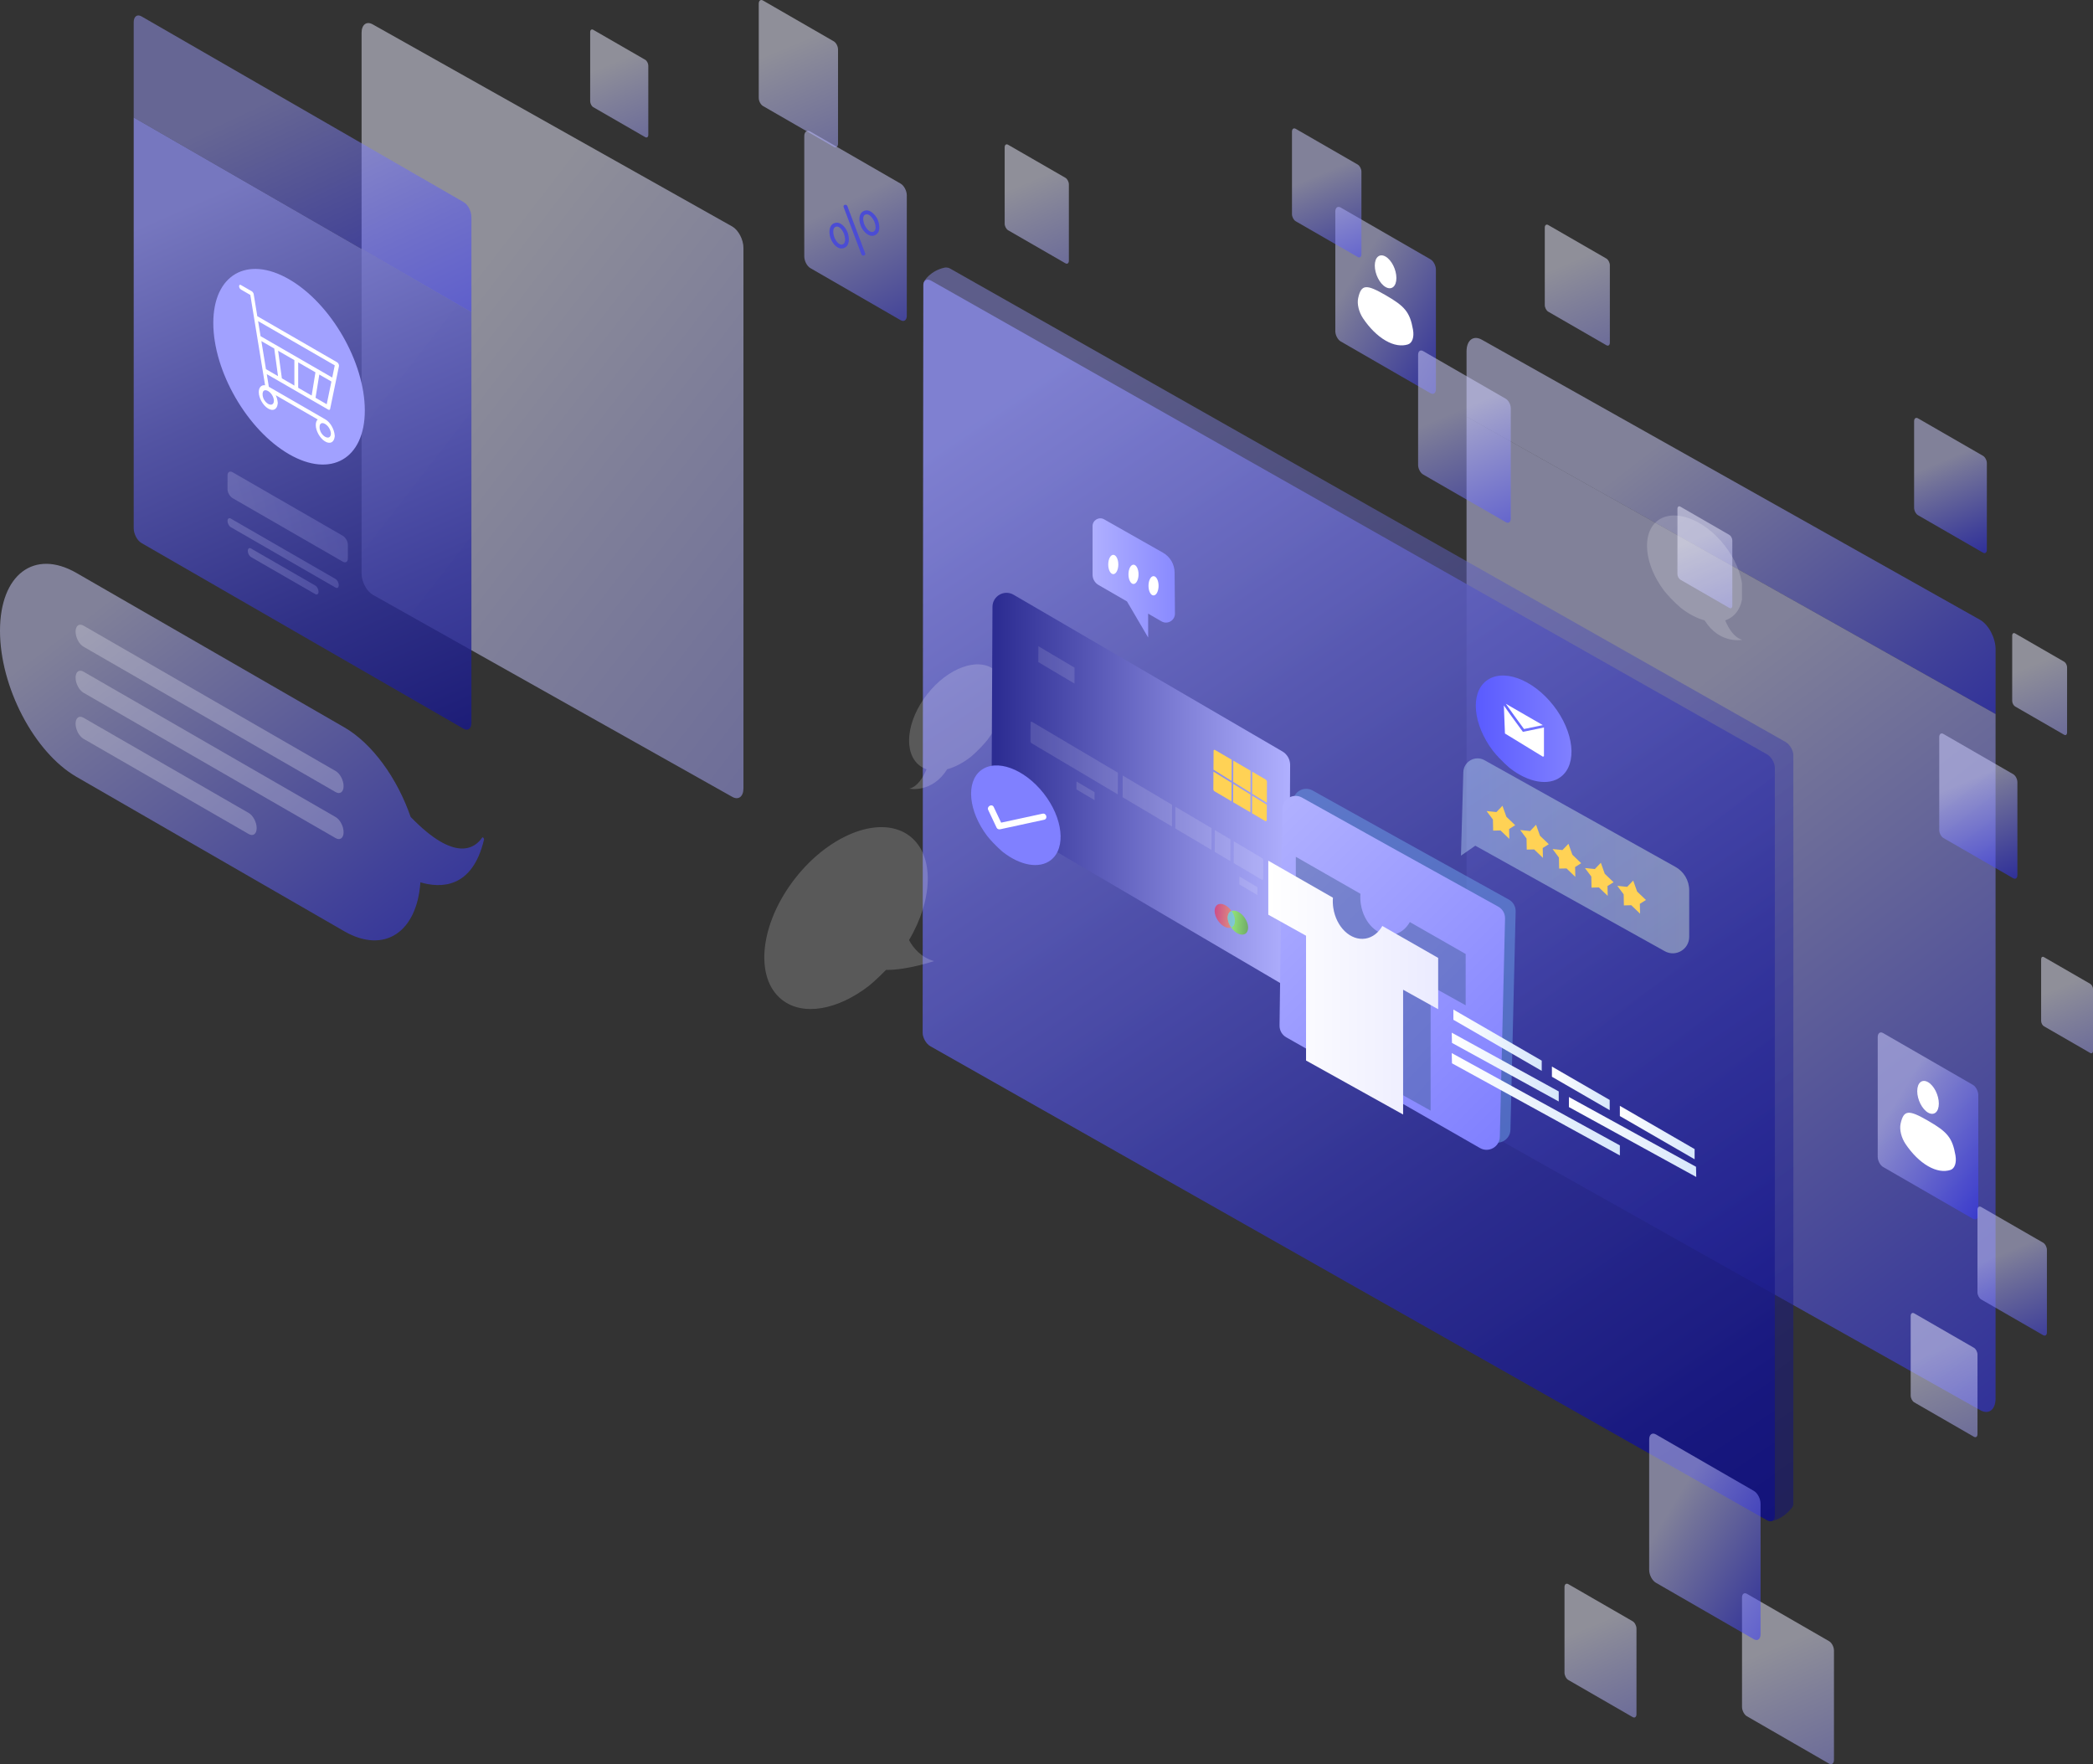 <svg width="471" height="397" viewBox="0 0 471 397" fill="none" xmlns="http://www.w3.org/2000/svg">
<rect x="0" y="0" width="471" height="397" fill="#333333" stroke="none"/>
<g clip-path="url(#clip0)">
<path opacity="0.5" fill-rule="evenodd" clip-rule="evenodd" d="M164.79 179.321L83.88 133.835C82.493 133.033 81.369 130.89 81.369 129.046V7.384C81.369 5.54 82.493 4.694 83.88 5.489L164.79 50.975C166.177 51.777 167.301 53.92 167.301 55.764V177.426C167.301 179.27 166.177 180.116 164.79 179.321Z" fill="url(#paint0_linear)"/>
<path opacity="0.5" fill-rule="evenodd" clip-rule="evenodd" d="M108.515 188.484C106.865 190.89 102.391 194.163 92.406 183.834C89.435 175.225 83.851 167.352 77.457 163.663L17.226 128.944C7.715 123.455 0 129.279 0 141.948C0 154.617 7.715 169.335 17.226 174.824L77.45 209.551C86.443 214.741 93.829 209.813 94.603 198.551C99.092 199.878 106.281 200.038 108.909 188.973C108.982 188.681 108.654 188.287 108.515 188.484Z" fill="url(#paint1_linear)"/>
<g opacity="0.5">
<path opacity="0.5" fill-rule="evenodd" clip-rule="evenodd" d="M75.539 178.25L18.789 145.527C17.803 144.959 17.008 143.442 17.008 142.13C17.008 140.818 17.803 140.22 18.789 140.789L75.539 173.512C76.524 174.08 77.32 175.596 77.32 176.908C77.32 178.213 76.524 178.818 75.539 178.25Z" fill="#FDFDFE"/>
<path opacity="0.5" fill-rule="evenodd" clip-rule="evenodd" d="M75.539 188.608L18.789 155.886C17.803 155.317 17.008 153.801 17.008 152.489C17.008 151.177 17.803 150.579 18.789 151.147L75.539 183.87C76.524 184.438 77.32 185.955 77.32 187.267C77.32 188.579 76.524 189.177 75.539 188.608Z" fill="#FDFDFE"/>
<path opacity="0.5" fill-rule="evenodd" clip-rule="evenodd" d="M55.977 187.69L18.789 166.251C17.803 165.683 17.008 164.166 17.008 162.854C17.008 161.542 17.803 160.944 18.789 161.513L55.977 182.951C56.963 183.52 57.758 185.036 57.758 186.348C57.758 187.66 56.963 188.258 55.977 187.69Z" fill="#FDFDFE"/>
</g>
<path opacity="0.5" fill-rule="evenodd" clip-rule="evenodd" d="M449.08 146.125C449.08 143.566 447.525 140.6 445.606 139.492L333.5 76.467C331.58 75.359 330.025 76.532 330.025 79.091V93.757L449.08 160.689V146.125Z" fill="url(#paint2_linear)"/>
<path opacity="0.5" fill-rule="evenodd" clip-rule="evenodd" d="M330.025 93.757V247.66C330.025 250.219 331.58 253.186 333.5 254.294L445.598 317.319C447.518 318.427 449.073 317.253 449.073 314.694V160.69L330.025 93.757Z" fill="url(#paint3_linear)"/>
<path opacity="0.5" fill-rule="evenodd" clip-rule="evenodd" d="M403.57 169.969C403.57 168.861 402.775 167.512 401.789 166.951L213.737 60.393C213.335 60.167 212.759 60.182 212.554 60.226C209.591 60.874 207.795 63.076 207.788 63.958L207.635 232.207C207.635 233.315 208.321 234.831 209.306 235.385L398.06 342.285C398.804 342.54 401.395 341.593 402.943 339.646C402.95 339.639 403.293 339.231 403.293 339.231C403.468 339.019 403.57 338.713 403.57 338.32V169.969Z" fill="url(#paint4_linear)"/>
<path opacity="0.8" fill-rule="evenodd" clip-rule="evenodd" d="M209.562 63.171L397.615 169.736C398.6 170.29 399.396 171.646 399.396 172.754V341.097C399.396 342.205 398.6 342.657 397.615 342.096L209.416 235.451C208.431 234.897 207.635 233.541 207.643 232.433L207.789 64.169C207.781 63.061 208.577 62.609 209.562 63.171Z" fill="url(#paint5_linear)"/>
<path opacity="0.8" fill-rule="evenodd" clip-rule="evenodd" d="M104.341 163.999L31.832 122.194C30.869 121.64 30.088 120.145 30.088 118.862V26.439L106.086 70.263V162.679C106.086 163.962 105.305 164.553 104.341 163.999Z" fill="url(#paint6_linear)"/>
<path opacity="0.5" fill-rule="evenodd" clip-rule="evenodd" d="M106.086 70.263L30.088 26.439V5.001C30.088 3.718 30.869 3.127 31.832 3.681L104.341 45.486C105.305 46.04 106.086 47.535 106.086 48.818V70.263Z" fill="url(#paint7_linear)"/>
<g opacity="0.5">
<path opacity="0.5" fill-rule="evenodd" clip-rule="evenodd" d="M52.371 112.112L77.115 126.378C77.757 126.75 78.283 126.451 78.283 125.707V122.565C78.283 121.822 77.764 120.925 77.115 120.553L52.371 106.288C51.729 105.916 51.203 106.215 51.203 106.959V110.1C51.21 110.844 51.729 111.74 52.371 112.112Z" fill="url(#paint8_linear)"/>
<path opacity="0.5" fill-rule="evenodd" clip-rule="evenodd" d="M75.509 132.224L51.933 118.629C51.532 118.396 51.203 117.776 51.203 117.244C51.203 116.712 51.532 116.464 51.933 116.697L75.509 130.292C75.91 130.526 76.239 131.145 76.239 131.677C76.239 132.209 75.918 132.457 75.509 132.224Z" fill="url(#paint9_linear)"/>
<path opacity="0.5" fill-rule="evenodd" clip-rule="evenodd" d="M70.955 133.696L56.495 125.364C56.094 125.131 55.766 124.512 55.766 123.979C55.766 123.447 56.094 123.2 56.495 123.433L70.955 131.772C71.356 132.005 71.685 132.625 71.685 133.157C71.677 133.682 71.356 133.93 70.955 133.696Z" fill="url(#paint10_linear)"/>
</g>
<path opacity="0.5" d="M470.379 236.952L459.956 230.938C459.613 230.741 459.328 230.202 459.328 229.743V215.856C459.328 215.397 459.605 215.186 459.956 215.382L470.379 221.396C470.722 221.593 471.007 222.133 471.007 222.592V236.478C470.999 236.938 470.722 237.149 470.379 236.952Z" fill="url(#paint11_linear)"/>
<path opacity="0.5" d="M464.502 165.34L453.481 158.984C453.116 158.772 452.816 158.211 452.816 157.723V143.042C452.816 142.553 453.116 142.334 453.481 142.546L464.502 148.902C464.867 149.114 465.166 149.675 465.166 150.163V164.844C465.159 165.325 464.867 165.551 464.502 165.34Z" fill="url(#paint12_linear)"/>
<path opacity="0.5" d="M389.17 136.809L378.149 130.453C377.784 130.241 377.484 129.68 377.484 129.192V114.511C377.484 114.022 377.784 113.803 378.149 114.015L389.17 120.371C389.535 120.583 389.834 121.144 389.834 121.632V136.313C389.834 136.795 389.535 137.02 389.17 136.809Z" fill="url(#paint13_linear)"/>
<path opacity="0.5" d="M202.685 72.057L182.372 60.342C181.605 59.905 180.992 58.717 180.992 57.704V30.66C180.992 29.639 181.613 29.173 182.372 29.617L202.685 41.331C203.451 41.769 204.064 42.957 204.064 43.97V71.014C204.072 72.035 203.451 72.501 202.685 72.057Z" fill="url(#paint14_linear)"/>
<path opacity="0.5" d="M453.042 197.632L437.342 188.579C436.824 188.28 436.4 187.478 436.4 186.786V165.872C436.4 165.18 436.824 164.859 437.342 165.165L453.042 174.219C453.56 174.518 453.984 175.319 453.984 176.012V196.925C453.984 197.618 453.56 197.931 453.042 197.632Z" fill="url(#paint15_linear)"/>
<path opacity="0.5" d="M321.917 88.487L301.706 76.831C301.034 76.445 300.494 75.41 300.494 74.52V47.615C300.494 46.726 301.034 46.318 301.706 46.704L321.917 58.36C322.588 58.746 323.129 59.781 323.129 60.67V87.583C323.121 88.465 322.581 88.874 321.917 88.487Z" fill="url(#paint16_linear)"/>
<path fill-rule="evenodd" clip-rule="evenodd" d="M314.238 62.566C314.238 64.461 313.151 65.365 311.808 64.592C310.465 63.819 309.377 61.655 309.377 59.767C309.377 57.871 310.465 56.967 311.808 57.74C313.151 58.513 314.238 60.67 314.238 62.566Z" fill="white"/>
<path fill-rule="evenodd" clip-rule="evenodd" d="M317.975 74.185C318.274 75.869 317.814 77.189 316.843 77.502C315.405 77.961 313.668 77.721 311.807 76.642C309.946 75.563 308.209 73.814 306.771 71.692C305.8 70.264 305.34 68.412 305.639 67.071C306.333 63.958 307.442 63.9 311.807 66.422C316.179 68.937 317.281 70.271 317.975 74.185Z" fill="white"/>
<path opacity="0.5" d="M443.977 274.267L423.766 262.611C423.095 262.225 422.555 261.19 422.555 260.3V233.387C422.555 232.498 423.095 232.09 423.766 232.476L443.977 244.132C444.649 244.518 445.189 245.554 445.189 246.443V273.356C445.189 274.245 444.649 274.653 443.977 274.267Z" fill="url(#paint17_linear)"/>
<path fill-rule="evenodd" clip-rule="evenodd" d="M436.307 248.346C436.307 250.241 435.219 251.145 433.876 250.372C432.533 249.599 431.445 247.434 431.445 245.546C431.445 243.651 432.533 242.747 433.876 243.52C435.219 244.285 436.307 246.45 436.307 248.346Z" fill="white"/>
<path fill-rule="evenodd" clip-rule="evenodd" d="M440.043 259.965C440.342 261.649 439.883 262.968 438.912 263.282C437.474 263.741 435.737 263.5 433.875 262.421C432.007 261.343 430.277 259.593 428.839 257.472C427.868 256.043 427.408 254.192 427.708 252.85C428.401 249.738 429.511 249.679 433.875 252.202C438.248 254.716 439.35 256.05 440.043 259.965Z" fill="white"/>
<path opacity="0.5" d="M338.864 117.507L320.244 106.769C319.631 106.412 319.127 105.457 319.127 104.641V79.849C319.127 79.025 319.623 78.653 320.244 79.003L338.864 89.741C339.477 90.098 339.98 91.053 339.98 91.869V116.661C339.98 117.485 339.484 117.864 338.864 117.507Z" fill="url(#paint18_linear)"/>
<path opacity="0.5" d="M305.53 57.828L291.582 49.787C291.122 49.517 290.742 48.81 290.742 48.191V29.625C290.742 29.012 291.114 28.728 291.582 28.99L305.53 37.031C305.99 37.3 306.369 38.007 306.369 38.627V57.201C306.362 57.813 305.99 58.097 305.53 57.828Z" fill="url(#paint19_linear)"/>
<path opacity="0.5" d="M459.788 300.458L445.839 292.418C445.38 292.148 445 291.441 445 290.821V272.248C445 271.635 445.372 271.351 445.839 271.613L459.788 279.654C460.248 279.923 460.627 280.63 460.627 281.25V299.824C460.627 300.443 460.255 300.728 459.788 300.458Z" fill="url(#paint20_linear)"/>
<path opacity="0.5" d="M239.759 59.249L226.862 51.814C226.438 51.566 226.088 50.91 226.088 50.341V33.16C226.088 32.591 226.431 32.329 226.862 32.577L239.759 40.012C240.182 40.26 240.533 40.916 240.533 41.484V58.666C240.533 59.234 240.182 59.497 239.759 59.249Z" fill="url(#paint21_linear)"/>
<path opacity="0.5" d="M361.492 77.684L348.412 70.139C347.981 69.892 347.631 69.221 347.631 68.645V51.23C347.631 50.655 347.981 50.392 348.412 50.64L361.492 58.185C361.922 58.432 362.273 59.103 362.273 59.679V77.094C362.28 77.669 361.93 77.932 361.492 77.684Z" fill="url(#paint22_linear)"/>
<path opacity="0.5" d="M444.204 323.318L430.774 315.576C430.328 315.321 429.971 314.636 429.971 314.038V296.157C429.971 295.567 430.328 295.297 430.774 295.552L444.204 303.294C444.649 303.549 445.007 304.234 445.007 304.832V322.713C445.007 323.303 444.649 323.573 444.204 323.318Z" fill="url(#paint23_linear)"/>
<path opacity="0.5" d="M411.599 396.869L393.125 386.219C392.512 385.869 392.016 384.921 392.016 384.105V359.503C392.016 358.686 392.512 358.315 393.125 358.665L411.599 369.315C412.212 369.664 412.708 370.612 412.708 371.428V396.031C412.701 396.847 412.205 397.219 411.599 396.869Z" fill="url(#paint24_linear)"/>
<path opacity="0.5" d="M367.396 386.394L352.937 378.055C352.455 377.778 352.068 377.041 352.068 376.4V357.148C352.068 356.514 352.455 356.215 352.937 356.492L367.396 364.832C367.878 365.109 368.265 365.845 368.265 366.486V385.738C368.265 386.379 367.878 386.671 367.396 386.394Z" fill="url(#paint25_linear)"/>
<path opacity="0.5" d="M145.192 30.856L133.513 24.121C133.126 23.895 132.812 23.297 132.812 22.787V7.238C132.812 6.721 133.126 6.488 133.513 6.714L145.192 13.449C145.579 13.675 145.892 14.273 145.892 14.783V30.324C145.892 30.842 145.579 31.075 145.192 30.856Z" fill="url(#paint26_linear)"/>
<path opacity="0.5" d="M187.629 33.043L171.702 23.858C171.177 23.552 170.746 22.736 170.746 22.036V0.838C170.746 0.138 171.177 -0.19 171.702 0.117L187.629 9.301C188.154 9.608 188.585 10.424 188.585 11.124V32.329C188.585 33.021 188.162 33.349 187.629 33.043Z" fill="url(#paint27_linear)"/>
<path opacity="0.5" d="M446.24 124.366L431.62 115.939C431.138 115.662 430.744 114.911 430.744 114.27V94.807C430.744 94.165 431.138 93.867 431.62 94.144L446.24 102.57C446.722 102.847 447.116 103.598 447.116 104.24V123.703C447.116 124.351 446.729 124.643 446.24 124.366Z" fill="url(#paint28_linear)"/>
<path opacity="0.5" d="M394.686 368.884L372.629 356.164C371.797 355.683 371.125 354.4 371.125 353.3V323.923C371.125 322.815 371.797 322.312 372.629 322.786L394.686 335.506C395.518 335.987 396.19 337.27 396.19 338.371V367.747C396.19 368.855 395.518 369.366 394.686 368.884Z" fill="url(#paint29_linear)"/>
<g clip-path="url(#clip1)">
<path opacity="0.19" d="M388.231 139.61C388.81 139.409 389.349 139.125 389.838 138.741C393.529 135.835 392.745 128.665 388.087 122.719C383.428 116.774 376.652 114.313 372.961 117.219C369.325 120.075 370.037 127.062 374.495 132.946C376.291 135.195 378.353 136.876 378.353 136.876C380.065 138.207 381.866 139.136 383.59 139.604C387.02 145.065 392.106 143.974 392.106 143.974C390.233 143.506 388.976 141.391 388.231 139.61Z" fill="white"/>
<path opacity="0.19" d="M178.97 197.617C186.931 187.463 198.504 183.254 204.814 188.215C210.306 192.535 209.989 202.377 204.558 211.557C205.514 213.299 207.26 215.471 210.211 216.278C210.211 216.278 203.985 218.354 199.388 218.254C197.315 220.403 195.597 221.8 195.597 221.8C188.615 227.217 180.771 228.759 175.974 224.984C169.67 220.024 171.01 207.771 178.97 197.617Z" fill="white"/>
<path opacity="0.19" d="M208.51 173.112C207.932 172.911 207.393 172.627 206.904 172.243C203.212 169.337 203.996 162.167 208.655 156.221C213.313 150.276 220.089 147.815 223.78 150.721C227.416 153.577 226.704 160.564 222.246 166.448C220.451 168.697 218.388 170.378 218.388 170.378C216.676 171.709 214.875 172.638 213.152 173.106C209.722 178.567 204.636 177.476 204.636 177.476C206.503 177.008 207.76 174.893 208.51 173.112Z" fill="white"/>
<path opacity="0.4" d="M328.768 192.551L329.301 173.774C329.368 171.38 331.936 169.905 334.037 171.052L376.986 195.051C378.926 196.109 380.132 198.141 380.132 200.351V210.817C380.132 213.622 377.136 215.415 374.668 214.073L331.997 190.308L328.768 192.551Z" fill="url(#paint30_linear)"/>
<path d="M365.434 203.747L367.096 203.708L369.075 205.606L369.025 203.39L370.392 202.527L368.413 200.629L367.529 198.157L366.173 199.571L363.955 199.343L365.384 201.253L365.434 203.747Z" fill="#FFD255"/>
<path d="M358.151 199.744L359.813 199.705L361.792 201.603L361.742 199.388L363.109 198.53L361.13 196.632L360.246 194.155L358.89 195.569L356.672 195.34L358.101 197.25L358.151 199.744Z" fill="#FFD255"/>
<path d="M350.863 195.463L352.526 195.429L354.505 197.328L354.455 195.112L355.822 194.249L353.843 192.351L352.959 189.879L351.608 191.293L349.385 191.059L350.813 192.974L350.863 195.463Z" fill="#FFD255"/>
<path d="M343.576 191.187L345.238 191.154L347.217 193.047L347.167 190.831L348.535 189.974L346.556 188.076L345.672 185.598L344.321 187.012L342.098 186.784L343.526 188.693L343.576 191.187Z" fill="#FFD255"/>
<path d="M336.016 186.918L337.672 186.879L339.651 188.777L339.601 186.561L340.969 185.698L338.99 183.8L338.106 181.328L336.755 182.742L334.537 182.514L335.96 184.424L336.016 186.918Z" fill="#FFD255"/>
<path d="M290.327 172.154L290.093 220.158C290.088 221.149 289.015 221.761 288.164 221.26L224.665 183.978C223.709 183.416 223.119 182.386 223.125 181.273L223.342 136.559C223.353 134.12 225.993 132.612 228.095 133.837L288.57 169.087C289.66 169.721 290.332 170.89 290.327 172.154Z" fill="url(#paint31_linear)"/>
<path d="M277.174 205.06C277.163 205.044 277.146 205.027 277.135 205.005C278.003 204.665 279.287 205.311 280.132 206.575C281.06 207.95 281.121 209.536 280.265 210.115C279.615 210.555 278.62 210.282 277.775 209.525C277.775 209.525 277.413 209.185 277.074 208.723C277.152 208.69 277.23 208.651 277.302 208.606C278.158 208.022 278.103 206.435 277.174 205.06Z" fill="url(#paint32_linear)"/>
<path d="M273.939 203.613C274.784 203.04 276.201 203.663 277.135 205.005C277.052 205.038 276.974 205.077 276.902 205.127C276.062 205.695 276.107 207.237 276.991 208.601C277.018 208.64 277.046 208.679 277.074 208.718C276.435 208.974 275.567 208.684 274.811 208.005C274.811 208.005 274.383 207.604 274.028 207.081C273.144 205.728 273.099 204.181 273.939 203.613Z" fill="url(#paint33_linear)"/>
<path d="M276.901 205.127C276.973 205.077 277.051 205.038 277.134 205.005C277.146 205.021 277.162 205.038 277.173 205.06C278.102 206.435 278.163 208.022 277.307 208.601C277.234 208.651 277.157 208.69 277.079 208.718C277.051 208.679 277.023 208.64 276.995 208.601C276.106 207.243 276.062 205.695 276.901 205.127Z" fill="url(#paint34_linear)"/>
<path opacity="0.96" d="M276.901 205.127C276.973 205.077 277.051 205.038 277.134 205.005C277.146 205.021 277.162 205.038 277.173 205.06C278.102 206.435 278.163 208.022 277.307 208.601C277.234 208.651 277.157 208.69 277.079 208.718C277.051 208.679 277.023 208.64 276.995 208.601C276.106 207.243 276.062 205.695 276.901 205.127Z" fill="url(#paint35_linear)"/>
<g opacity="0.35">
<path opacity="0.35" d="M276.896 188.877L276.874 193.787L273.355 191.7L273.383 186.795L276.896 188.877Z" fill="#FCFCFC"/>
<path opacity="0.35" d="M263.756 181.1L263.734 185.993L252.627 179.408L252.649 174.52L263.756 181.1Z" fill="#FCFCFC"/>
<path opacity="0.35" d="M246.317 178.267L246.311 180.059L242.236 177.649L242.247 175.856L246.317 178.267Z" fill="#FCFCFC"/>
<path opacity="0.35" d="M241.813 150.237L241.796 153.828L233.652 148.995L233.669 145.416L241.813 150.237Z" fill="#FCFCFC"/>
<path opacity="0.35" d="M282.973 199.638L282.967 201.431L278.893 199.02L278.904 197.228L282.973 199.638Z" fill="#FCFCFC"/>
<path opacity="0.35" d="M232.219 162.428L251.564 173.88L251.542 178.762L232.174 167.277C232.002 167.177 231.896 166.993 231.896 166.793L231.919 162.601C231.913 162.445 232.08 162.351 232.219 162.428Z" fill="#FCFCFC"/>
<path opacity="0.35" d="M272.644 186.355L272.616 191.26L264.473 186.433L264.495 181.534L272.644 186.355Z" fill="#FCFCFC"/>
<path opacity="0.35" d="M283.967 193.064C284.162 193.175 284.284 193.386 284.284 193.615L284.262 197.762C284.262 197.94 284.068 198.052 283.917 197.957L277.619 194.221L277.641 189.317L283.967 193.064Z" fill="#FCFCFC"/>
</g>
<path d="M281.798 173.657L284.794 175.405C284.989 175.516 285.111 175.728 285.111 175.956L285.089 180.66L281.781 178.606L281.798 173.657Z" fill="#FFD255"/>
<path d="M285.084 181.095L285.067 184.563C285.067 184.741 284.873 184.852 284.723 184.758L281.76 183.015L281.776 179.035L285.084 181.095Z" fill="#FFD255"/>
<path d="M273.076 173.195L273.098 168.931C273.098 168.775 273.265 168.68 273.399 168.758L277.173 170.957L277.151 175.722L273.076 173.195Z" fill="#FFD255"/>
<path d="M277.518 175.956L277.54 171.174L281.425 173.44L281.403 178.372L277.518 175.956Z" fill="#FFD255"/>
<path d="M281.404 178.807L281.382 182.804L277.496 180.521L277.518 176.39L281.404 178.807Z" fill="#FFD255"/>
<path d="M277.146 176.162L277.124 180.304L273.327 178.077C273.154 177.977 273.049 177.793 273.049 177.593L273.066 173.635L277.146 176.162Z" fill="#FFD255"/>
<path d="M234.861 178.534C230.497 172.972 224.16 170.668 220.708 173.384C217.306 176.056 217.973 182.592 222.142 188.103C223.821 190.208 225.75 191.783 225.75 191.783C229.574 194.75 233.871 195.596 236.501 193.531C239.953 190.809 239.219 184.095 234.861 178.534Z" fill="url(#paint36_linear)"/>
<path d="M223.624 181.604C224.254 182.933 224.883 184.261 225.513 185.59C225.249 185.477 224.985 185.363 224.725 185.247C228.022 184.533 231.313 183.82 234.611 183.107C235.499 182.914 235.846 184.287 234.955 184.477C231.657 185.19 228.366 185.903 225.069 186.616C224.779 186.68 224.415 186.559 224.28 186.273C223.651 184.944 223.021 183.616 222.391 182.287C221.998 181.471 223.23 180.781 223.624 181.604Z" fill="white"/>
<path d="M264.328 128.821C264.312 126.978 263.317 125.28 261.71 124.373L248.474 116.868C247.313 116.206 245.867 117.052 245.867 118.388V129.322C245.867 130.279 246.379 131.164 247.207 131.643L253.616 135.345L258.375 143.462V138.09L261.388 139.832C262.739 140.612 264.423 139.626 264.406 138.067L264.328 128.821Z" fill="url(#paint37_linear)"/>
<path d="M251.661 127.028C251.661 128.225 251.155 129.199 250.527 129.199C249.898 129.199 249.393 128.231 249.393 127.028C249.393 125.831 249.898 124.857 250.527 124.857C251.155 124.863 251.661 125.831 251.661 127.028Z" fill="white"/>
<path d="M256.213 129.244C256.213 130.441 255.707 131.415 255.079 131.415C254.451 131.415 253.945 130.446 253.945 129.244C253.945 128.047 254.451 127.073 255.079 127.073C255.702 127.073 256.213 128.041 256.213 129.244Z" fill="white"/>
<path d="M260.721 131.821C260.721 133.018 260.215 133.992 259.587 133.992C258.959 133.992 258.453 133.024 258.453 131.821C258.453 130.624 258.959 129.65 259.587 129.65C260.21 129.65 260.721 130.624 260.721 131.821Z" fill="white"/>
<path opacity="0.55" d="M341.076 205.105L339.903 254.228C339.847 256.493 337.401 257.88 335.433 256.755C324.927 250.726 298.517 235.59 291.851 231.843C290.895 231.309 290.317 230.29 290.328 229.199L290.962 180.465C290.99 178.2 293.425 176.786 295.398 177.894C304.164 182.792 324.349 194.049 339.525 202.422C340.509 202.956 341.103 203.991 341.076 205.105Z" fill="#6998E1"/>
<path d="M338.689 206.697L337.516 255.82C337.46 258.086 335.015 259.472 333.047 258.347C322.54 252.318 296.13 237.182 289.465 233.435C288.509 232.901 287.93 231.882 287.942 230.791L288.575 182.058C288.603 179.792 291.038 178.378 293.011 179.486C301.778 184.385 321.962 195.641 337.138 204.014C338.128 204.548 338.717 205.584 338.689 206.697Z" fill="url(#paint38_linear)"/>
<path d="M349.558 158.738C344.899 152.792 338.123 150.331 334.432 153.237C330.796 156.093 331.508 163.08 335.966 168.964C337.762 171.213 339.824 172.894 339.824 172.894C343.91 176.068 348.501 176.969 351.309 174.759C355.005 171.853 354.221 164.683 349.558 158.738Z" fill="url(#paint39_linear)"/>
<path d="M342.604 164.549C340.319 161.454 339.091 159.728 338.424 158.754L338.668 165.062L347.224 170.289L347.446 170.161V163.709L342.715 164.694L342.604 164.549Z" fill="white"/>
<path d="M347.185 163.174L338.857 158.37C339.825 159.767 341.654 162.284 342.96 164.054L347.185 163.174Z" fill="white"/>
<path opacity="0.38" d="M317.265 207.493C316.398 209.018 315.059 210.082 313.441 210.338C310.128 210.85 306.904 207.777 306.237 203.463C306.114 202.667 306.086 201.882 306.148 201.13L291.605 192.807V204.96L300.1 209.686V237.772L321.941 249.925V221.839L329.829 226.226V214.68L317.265 207.493Z" fill="#2D4E7F"/>
<path d="M311.074 208.373C310.207 209.898 308.867 210.961 307.25 211.217C303.936 211.73 300.712 208.657 300.045 204.342C299.923 203.546 299.895 202.761 299.956 202.01L285.414 193.687V205.84L293.908 210.566V238.651L315.749 250.804V222.719L323.637 227.105V215.56L311.074 208.373Z" fill="url(#paint40_linear)"/>
<path d="M381.349 258.581L364.527 248.85V251.149L381.349 260.875V258.581Z" fill="url(#paint41_linear)"/>
<path d="M381.667 262.567L364.529 253.159L362.238 251.901L353.061 246.863V249.128L362.238 254.167L364.529 255.425L381.717 264.861L381.667 262.567Z" fill="url(#paint42_linear)"/>
<path d="M350.769 247.87V245.605L326.699 232.389L326.749 234.688L350.769 247.87Z" fill="url(#paint43_linear)"/>
<path d="M353.06 251.455L350.769 250.197L326.699 236.981L326.749 239.28L350.769 252.463L353.06 253.727L362.237 258.759L364.528 260.017V257.752L362.237 256.494L353.06 251.455Z" fill="url(#paint44_linear)"/>
<path d="M346.945 240.633V238.679L327.066 227.183V229.483L346.945 240.978V240.633Z" fill="url(#paint45_linear)"/>
<path d="M362.239 247.525L349.236 240.01V240.539V241.958V242.303L362.239 249.824V247.525Z" fill="url(#paint46_linear)"/>
</g>
<path d="M197.458 49.3C196.93 48.27 195.718 46.928 194.417 47.474C193 48.07 193.306 50.09 193.862 51.176C194.39 52.211 195.64 53.525 196.919 52.924C198.292 52.284 197.942 50.391 197.458 49.3C197.23 48.788 196.48 49.233 196.708 49.74C196.969 50.33 197.397 51.866 196.48 52.167C195.674 52.434 194.912 51.332 194.612 50.736C194.317 50.146 193.862 48.459 194.868 48.248C195.696 48.07 196.391 49.133 196.702 49.74C196.963 50.241 197.714 49.795 197.458 49.3Z" fill="#4B4CD4"/>
<path d="M190.705 52.2C190.249 51.137 189.115 49.728 187.781 50.207C186.391 50.703 186.513 52.673 186.963 53.765C187.414 54.861 188.553 56.309 189.91 55.824C191.305 55.329 191.149 53.408 190.749 52.312C190.56 51.788 189.715 52.017 189.91 52.545C190.138 53.175 190.504 54.666 189.621 55C188.815 55.301 188.097 54.171 187.825 53.57C187.553 52.968 187.158 51.243 188.153 51.009C189.015 50.809 189.693 52.028 189.954 52.646C190.171 53.158 190.921 52.712 190.705 52.2Z" fill="#4B4CD4"/>
<path d="M189.849 46.611C191.183 50.152 192.517 53.687 193.851 57.227C194.046 57.745 194.891 57.522 194.691 56.993C193.357 53.453 192.023 49.918 190.688 46.377C190.488 45.859 189.649 46.082 189.849 46.611Z" fill="#4B4CD4"/>
<g clip-path="url(#clip2)">
<path d="M65.048 102.213C74.463 107.648 82.096 103.242 82.096 92.37C82.096 81.498 74.463 68.278 65.048 62.843C55.633 57.407 48 61.813 48 72.685C48 83.557 55.633 96.777 65.048 102.213Z" fill="#A1A1FF"/>
<path d="M73.871 92.178C74.052 92.283 74.247 92.24 74.285 92.047C74.949 88.83 75.614 85.613 76.278 82.4C76.336 82.117 76.156 81.693 75.864 81.525L57.901 71.154C57.773 70.38 57.648 69.604 57.523 68.832C57.377 67.947 57.231 67.059 57.089 66.172C57.051 65.935 56.852 65.666 56.675 65.563L54.224 64.148C53.67 63.828 53.67 64.835 54.224 65.154L56.328 66.369C56.838 69.483 57.345 72.599 57.858 75.719C57.861 75.784 57.872 75.858 57.893 75.931C58.362 78.809 58.837 81.695 59.306 84.573L59.653 86.698C58.834 86.579 58.234 87.165 58.234 88.228C58.234 89.547 59.152 91.194 60.279 91.902C61.48 92.653 62.375 92.099 62.494 90.836C62.506 90.799 62.509 90.75 62.509 90.696C62.509 90.642 62.506 90.593 62.494 90.54C62.45 90.016 62.296 89.463 62.057 88.941L71.496 94.391C71.222 94.653 71.059 95.077 71.059 95.632C71.059 96.951 71.977 98.599 73.102 99.305C74.302 100.056 75.197 99.502 75.319 98.24C75.328 98.202 75.334 98.154 75.334 98.101C75.337 98.049 75.331 97.998 75.319 97.944C75.203 96.588 74.361 95.038 73.195 94.365L60.498 87.035C60.344 86.088 60.186 85.135 60.032 84.188L73.871 92.178ZM58.819 76.758L61.716 78.431C61.999 80.502 62.282 82.57 62.564 84.641L59.854 83.076C59.507 80.971 59.163 78.865 58.819 76.758ZM67.104 87.262L67.104 81.542L70.986 83.783C70.703 85.527 70.421 87.269 70.138 89.013L67.104 87.262ZM66.245 86.766L63.433 85.142C63.15 83.071 62.867 81.003 62.584 78.932L66.245 81.045L66.245 86.766ZM73.524 90.969L71.006 89.515C71.289 87.77 71.572 86.029 71.854 84.284L74.579 85.857C74.227 87.562 73.874 89.266 73.524 90.969ZM73.559 81.197L75.331 82.22C75.142 83.133 74.952 84.043 74.766 84.959L58.636 75.646C58.452 74.517 58.269 73.392 58.082 72.261L73.559 81.197ZM59.09 88.722C59.09 86.791 61.556 88.231 61.643 90.196C61.556 92.057 59.09 90.651 59.09 88.722ZM74.466 97.599C74.375 99.458 71.913 98.057 71.913 96.125C71.913 94.194 74.378 95.634 74.466 97.599Z" fill="white"/>
</g>
</g>
<defs>
<linearGradient id="paint0_linear" x1="72.621" y1="11.67" x2="216.679" y2="123.136" gradientUnits="userSpaceOnUse">
<stop offset="0.323" stop-color="#EBEBFF"/>
<stop offset="0.615" stop-color="#CCCCFF"/>
<stop offset="1" stop-color="#A6A6FF"/>
</linearGradient>
<linearGradient id="paint1_linear" x1="-7.455" y1="90.562" x2="94.454" y2="225.093" gradientUnits="userSpaceOnUse">
<stop offset="0.323" stop-color="#D0D0FF"/>
<stop offset="0.445" stop-color="#B0B0FF"/>
<stop offset="0.828" stop-color="#5152FF"/>
<stop offset="1" stop-color="#2B2CFF"/>
</linearGradient>
<linearGradient id="paint2_linear" x1="345.359" y1="61.623" x2="434.729" y2="177.049" gradientUnits="userSpaceOnUse">
<stop offset="0.323" stop-color="#D0D0FF"/>
<stop offset="0.445" stop-color="#B0B0FF"/>
<stop offset="0.828" stop-color="#5152FF"/>
<stop offset="1" stop-color="#2B2CFF"/>
</linearGradient>
<linearGradient id="paint3_linear" x1="309.781" y1="102.803" x2="470.032" y2="309.774" gradientUnits="userSpaceOnUse">
<stop offset="0.323" stop-color="#D0D0FF"/>
<stop offset="0.445" stop-color="#B0B0FF"/>
<stop offset="0.828" stop-color="#5152FF"/>
<stop offset="1" stop-color="#2B2CFF"/>
</linearGradient>
<linearGradient id="paint4_linear" x1="198.661" y1="43.335" x2="411.193" y2="357.88" gradientUnits="userSpaceOnUse">
<stop offset="0.144" stop-color="#8788E2"/>
<stop offset="0.391" stop-color="#5A5BBE"/>
<stop offset="0.663" stop-color="#2F309C"/>
<stop offset="0.875" stop-color="#151587"/>
<stop offset="1" stop-color="#0B0B7F"/>
</linearGradient>
<linearGradient id="paint5_linear" x1="196.898" y1="45.211" x2="408.818" y2="358.85" gradientUnits="userSpaceOnUse">
<stop offset="0.144" stop-color="#8788E2"/>
<stop offset="0.391" stop-color="#5A5BBE"/>
<stop offset="0.663" stop-color="#2F309C"/>
<stop offset="0.875" stop-color="#151587"/>
<stop offset="1" stop-color="#0B0B7F"/>
</linearGradient>
<linearGradient id="paint6_linear" x1="35.389" y1="19.931" x2="110.029" y2="191.643" gradientUnits="userSpaceOnUse">
<stop offset="0.144" stop-color="#8788E2"/>
<stop offset="0.391" stop-color="#5A5BBE"/>
<stop offset="0.663" stop-color="#2F309C"/>
<stop offset="0.875" stop-color="#151587"/>
<stop offset="1" stop-color="#0B0B7F"/>
</linearGradient>
<linearGradient id="paint7_linear" x1="48.234" y1="-4.962" x2="88.487" y2="80.745" gradientUnits="userSpaceOnUse">
<stop offset="0.323" stop-color="#9999F5"/>
<stop offset="0.749" stop-color="#5151FC"/>
<stop offset="1" stop-color="#2B2CFF"/>
</linearGradient>
<linearGradient id="paint8_linear" x1="77.005" y1="112.998" x2="53.696" y2="119.351" gradientUnits="userSpaceOnUse">
<stop stop-color="#9A9BE8"/>
<stop offset="1" stop-color="#C6C6F2"/>
</linearGradient>
<linearGradient id="paint9_linear" x1="74.788" y1="126.079" x2="58.691" y2="133.586" gradientUnits="userSpaceOnUse">
<stop stop-color="#9A9BE8"/>
<stop offset="1" stop-color="#C6C6F2"/>
</linearGradient>
<linearGradient id="paint10_linear" x1="70.829" y1="129.604" x2="60.493" y2="134.425" gradientUnits="userSpaceOnUse">
<stop stop-color="#9A9BE8"/>
<stop offset="1" stop-color="#C6C6F2"/>
</linearGradient>
<linearGradient id="paint11_linear" x1="460.481" y1="215.066" x2="469.982" y2="237.659" gradientUnits="userSpaceOnUse">
<stop offset="0.323" stop-color="#EBEBFF"/>
<stop offset="0.615" stop-color="#CCCCFF"/>
<stop offset="1" stop-color="#A6A6FF"/>
</linearGradient>
<linearGradient id="paint12_linear" x1="454.038" y1="142.2" x2="464.084" y2="166.092" gradientUnits="userSpaceOnUse">
<stop offset="0.323" stop-color="#EBEBFF"/>
<stop offset="0.615" stop-color="#CCCCFF"/>
<stop offset="1" stop-color="#A6A6FF"/>
</linearGradient>
<linearGradient id="paint13_linear" x1="378.709" y1="113.667" x2="388.755" y2="137.558" gradientUnits="userSpaceOnUse">
<stop offset="0.323" stop-color="#EBEBFF"/>
<stop offset="0.615" stop-color="#CCCCFF"/>
<stop offset="1" stop-color="#A6A6FF"/>
</linearGradient>
<linearGradient id="paint14_linear" x1="181.12" y1="28.047" x2="208.428" y2="82.735" gradientUnits="userSpaceOnUse">
<stop offset="0.323" stop-color="#D0D0FF"/>
<stop offset="0.445" stop-color="#B0B0FF"/>
<stop offset="0.828" stop-color="#5152FF"/>
<stop offset="1" stop-color="#2B2CFF"/>
</linearGradient>
<linearGradient id="paint15_linear" x1="438.14" y1="164.675" x2="452.45" y2="198.704" gradientUnits="userSpaceOnUse">
<stop offset="0.323" stop-color="#D0D0FF"/>
<stop offset="0.445" stop-color="#B0B0FF"/>
<stop offset="0.828" stop-color="#5152FF"/>
<stop offset="1" stop-color="#2B2CFF"/>
</linearGradient>
<linearGradient id="paint16_linear" x1="297.11" y1="45.373" x2="336.919" y2="69.804" gradientUnits="userSpaceOnUse">
<stop offset="0.323" stop-color="#D0D0FF"/>
<stop offset="0.445" stop-color="#B0B0FF"/>
<stop offset="0.828" stop-color="#5152FF"/>
<stop offset="1" stop-color="#2B2CFF"/>
</linearGradient>
<linearGradient id="paint17_linear" x1="419.178" y1="231.151" x2="458.987" y2="255.582" gradientUnits="userSpaceOnUse">
<stop offset="0.323" stop-color="#D0D0FF"/>
<stop offset="0.445" stop-color="#B0B0FF"/>
<stop offset="0.828" stop-color="#5152FF"/>
<stop offset="1" stop-color="#2B2CFF"/>
</linearGradient>
<linearGradient id="paint18_linear" x1="320.617" y1="77.151" x2="341.029" y2="125.46" gradientUnits="userSpaceOnUse">
<stop offset="0.323" stop-color="#D0D0FF"/>
<stop offset="0.445" stop-color="#B0B0FF"/>
<stop offset="0.828" stop-color="#5152FF"/>
<stop offset="1" stop-color="#2B2CFF"/>
</linearGradient>
<linearGradient id="paint19_linear" x1="291.858" y1="27.601" x2="307.149" y2="63.79" gradientUnits="userSpaceOnUse">
<stop offset="0.323" stop-color="#D0D0FF"/>
<stop offset="0.445" stop-color="#B0B0FF"/>
<stop offset="0.828" stop-color="#5152FF"/>
<stop offset="1" stop-color="#2B2CFF"/>
</linearGradient>
<linearGradient id="paint20_linear" x1="446.119" y1="270.232" x2="461.409" y2="306.421" gradientUnits="userSpaceOnUse">
<stop offset="0.323" stop-color="#D0D0FF"/>
<stop offset="0.445" stop-color="#B0B0FF"/>
<stop offset="0.828" stop-color="#5152FF"/>
<stop offset="1" stop-color="#2B2CFF"/>
</linearGradient>
<linearGradient id="paint21_linear" x1="227.514" y1="32.172" x2="239.27" y2="60.128" gradientUnits="userSpaceOnUse">
<stop offset="0.323" stop-color="#EBEBFF"/>
<stop offset="0.615" stop-color="#CCCCFF"/>
<stop offset="1" stop-color="#A6A6FF"/>
</linearGradient>
<linearGradient id="paint22_linear" x1="349.081" y1="50.233" x2="360.999" y2="78.576" gradientUnits="userSpaceOnUse">
<stop offset="0.323" stop-color="#EBEBFF"/>
<stop offset="0.615" stop-color="#CCCCFF"/>
<stop offset="1" stop-color="#A6A6FF"/>
</linearGradient>
<linearGradient id="paint23_linear" x1="431.459" y1="295.137" x2="443.694" y2="324.234" gradientUnits="userSpaceOnUse">
<stop offset="0.323" stop-color="#EBEBFF"/>
<stop offset="0.615" stop-color="#CCCCFF"/>
<stop offset="1" stop-color="#A6A6FF"/>
</linearGradient>
<linearGradient id="paint24_linear" x1="394.062" y1="358.089" x2="410.897" y2="398.125" gradientUnits="userSpaceOnUse">
<stop offset="0.323" stop-color="#EBEBFF"/>
<stop offset="0.615" stop-color="#CCCCFF"/>
<stop offset="1" stop-color="#A6A6FF"/>
</linearGradient>
<linearGradient id="paint25_linear" x1="353.676" y1="356.045" x2="366.851" y2="387.378" gradientUnits="userSpaceOnUse">
<stop offset="0.323" stop-color="#EBEBFF"/>
<stop offset="0.615" stop-color="#CCCCFF"/>
<stop offset="1" stop-color="#A6A6FF"/>
</linearGradient>
<linearGradient id="paint26_linear" x1="134.113" y1="6.344" x2="144.754" y2="31.649" gradientUnits="userSpaceOnUse">
<stop offset="0.323" stop-color="#EBEBFF"/>
<stop offset="0.615" stop-color="#CCCCFF"/>
<stop offset="1" stop-color="#A6A6FF"/>
</linearGradient>
<linearGradient id="paint27_linear" x1="172.519" y1="-0.382" x2="187.029" y2="34.126" gradientUnits="userSpaceOnUse">
<stop offset="0.323" stop-color="#EBEBFF"/>
<stop offset="0.615" stop-color="#CCCCFF"/>
<stop offset="1" stop-color="#A6A6FF"/>
</linearGradient>
<linearGradient id="paint28_linear" x1="432.368" y1="93.683" x2="445.689" y2="125.362" gradientUnits="userSpaceOnUse">
<stop offset="0.323" stop-color="#D0D0FF"/>
<stop offset="0.445" stop-color="#B0B0FF"/>
<stop offset="0.828" stop-color="#5152FF"/>
<stop offset="1" stop-color="#2B2CFF"/>
</linearGradient>
<linearGradient id="paint29_linear" x1="367.441" y1="321.319" x2="411.369" y2="348.278" gradientUnits="userSpaceOnUse">
<stop offset="0.323" stop-color="#D0D0FF"/>
<stop offset="0.445" stop-color="#B0B0FF"/>
<stop offset="0.828" stop-color="#5152FF"/>
<stop offset="1" stop-color="#2B2CFF"/>
</linearGradient>
<linearGradient id="paint30_linear" x1="328.765" y1="192.593" x2="380.129" y2="192.593" gradientUnits="userSpaceOnUse">
<stop offset="0.001" stop-color="#C1E4FF"/>
<stop offset="1" stop-color="#E7FFE3"/>
</linearGradient>
<linearGradient id="paint31_linear" x1="223.127" y1="177.418" x2="290.324" y2="177.418" gradientUnits="userSpaceOnUse">
<stop offset="0.013" stop-color="#2C2C92"/>
<stop offset="1" stop-color="#B0B0FF"/>
</linearGradient>
<linearGradient id="paint32_linear" x1="276.222" y1="207.451" x2="280.945" y2="207.791" gradientUnits="userSpaceOnUse">
<stop offset="0.002" stop-color="#9AF179"/>
<stop offset="0.994" stop-color="#71AC68"/>
</linearGradient>
<linearGradient id="paint33_linear" x1="273.261" y1="205.936" x2="277.985" y2="206.276" gradientUnits="userSpaceOnUse">
<stop offset="0.004" stop-color="#CD4D89"/>
<stop offset="1" stop-color="#E1987E"/>
</linearGradient>
<linearGradient id="paint34_linear" x1="276.268" y1="206.803" x2="280.991" y2="207.143" gradientUnits="userSpaceOnUse">
<stop offset="0.002" stop-color="#9AF179"/>
<stop offset="0.994" stop-color="#71AC68"/>
</linearGradient>
<linearGradient id="paint35_linear" x1="273.214" y1="206.582" x2="277.937" y2="206.922" gradientUnits="userSpaceOnUse">
<stop offset="0.002" stop-color="#7CABDB"/>
<stop offset="1" stop-color="#80C7D7"/>
</linearGradient>
<linearGradient id="paint36_linear" x1="218.529" y1="183.453" x2="238.678" y2="183.453" gradientUnits="userSpaceOnUse">
<stop offset="0.008" stop-color="#8080FF"/>
<stop offset="1" stop-color="#8080FF"/>
<stop offset="1" stop-color="#59CF8A"/>
</linearGradient>
<linearGradient id="paint37_linear" x1="245.865" y1="130.048" x2="264.404" y2="130.048" gradientUnits="userSpaceOnUse">
<stop offset="0.009" stop-color="#AFAFFF"/>
<stop offset="1" stop-color="#898AFF"/>
</linearGradient>
<linearGradient id="paint38_linear" x1="282.042" y1="187.401" x2="344.615" y2="249.884" gradientUnits="userSpaceOnUse">
<stop offset="0.009" stop-color="#B0B0FF"/>
<stop offset="1" stop-color="#8080FF"/>
</linearGradient>
<linearGradient id="paint39_linear" x1="332.109" y1="163.995" x2="353.64" y2="163.995" gradientUnits="userSpaceOnUse">
<stop offset="0.008" stop-color="#5A5BFF"/>
<stop offset="1" stop-color="#8080FF"/>
</linearGradient>
<linearGradient id="paint40_linear" x1="285.414" y1="222.243" x2="323.636" y2="222.243" gradientUnits="userSpaceOnUse">
<stop offset="0.002" stop-color="white"/>
<stop offset="0.997" stop-color="#EBEBFF"/>
</linearGradient>
<linearGradient id="paint41_linear" x1="364.529" y1="254.864" x2="381.35" y2="254.864" gradientUnits="userSpaceOnUse">
<stop offset="0.002" stop-color="white"/>
<stop offset="0.997" stop-color="#D7E7FB"/>
</linearGradient>
<linearGradient id="paint42_linear" x1="353.062" y1="255.862" x2="381.719" y2="255.862" gradientUnits="userSpaceOnUse">
<stop offset="0.002" stop-color="white"/>
<stop offset="0.997" stop-color="#D7E7FB"/>
</linearGradient>
<linearGradient id="paint43_linear" x1="326.697" y1="240.13" x2="350.767" y2="240.13" gradientUnits="userSpaceOnUse">
<stop offset="0.002" stop-color="white"/>
<stop offset="0.997" stop-color="#D7E7FB"/>
</linearGradient>
<linearGradient id="paint44_linear" x1="326.697" y1="248.501" x2="364.53" y2="248.501" gradientUnits="userSpaceOnUse">
<stop offset="0.002" stop-color="white"/>
<stop offset="0.997" stop-color="#D7E7FB"/>
</linearGradient>
<linearGradient id="paint45_linear" x1="327.065" y1="234.082" x2="346.944" y2="234.082" gradientUnits="userSpaceOnUse">
<stop offset="0.002" stop-color="white"/>
<stop offset="0.997" stop-color="#D7E7FB"/>
</linearGradient>
<linearGradient id="paint46_linear" x1="349.239" y1="244.915" x2="362.237" y2="244.915" gradientUnits="userSpaceOnUse">
<stop offset="0.002" stop-color="white"/>
<stop offset="0.997" stop-color="#D7E7FB"/>
</linearGradient>
<clipPath id="clip0">
<rect width="471" height="397" fill="white"/>
</clipPath>
<clipPath id="clip1">
<rect x="172" y="116" width="220" height="206" fill="white"/>
</clipPath>
<clipPath id="clip2">
<rect width="39.37" height="39.37" transform="matrix(0.866 0.5 -2.20305e-08 1 48 53)" fill="white"/>
</clipPath>
</defs>
</svg>
